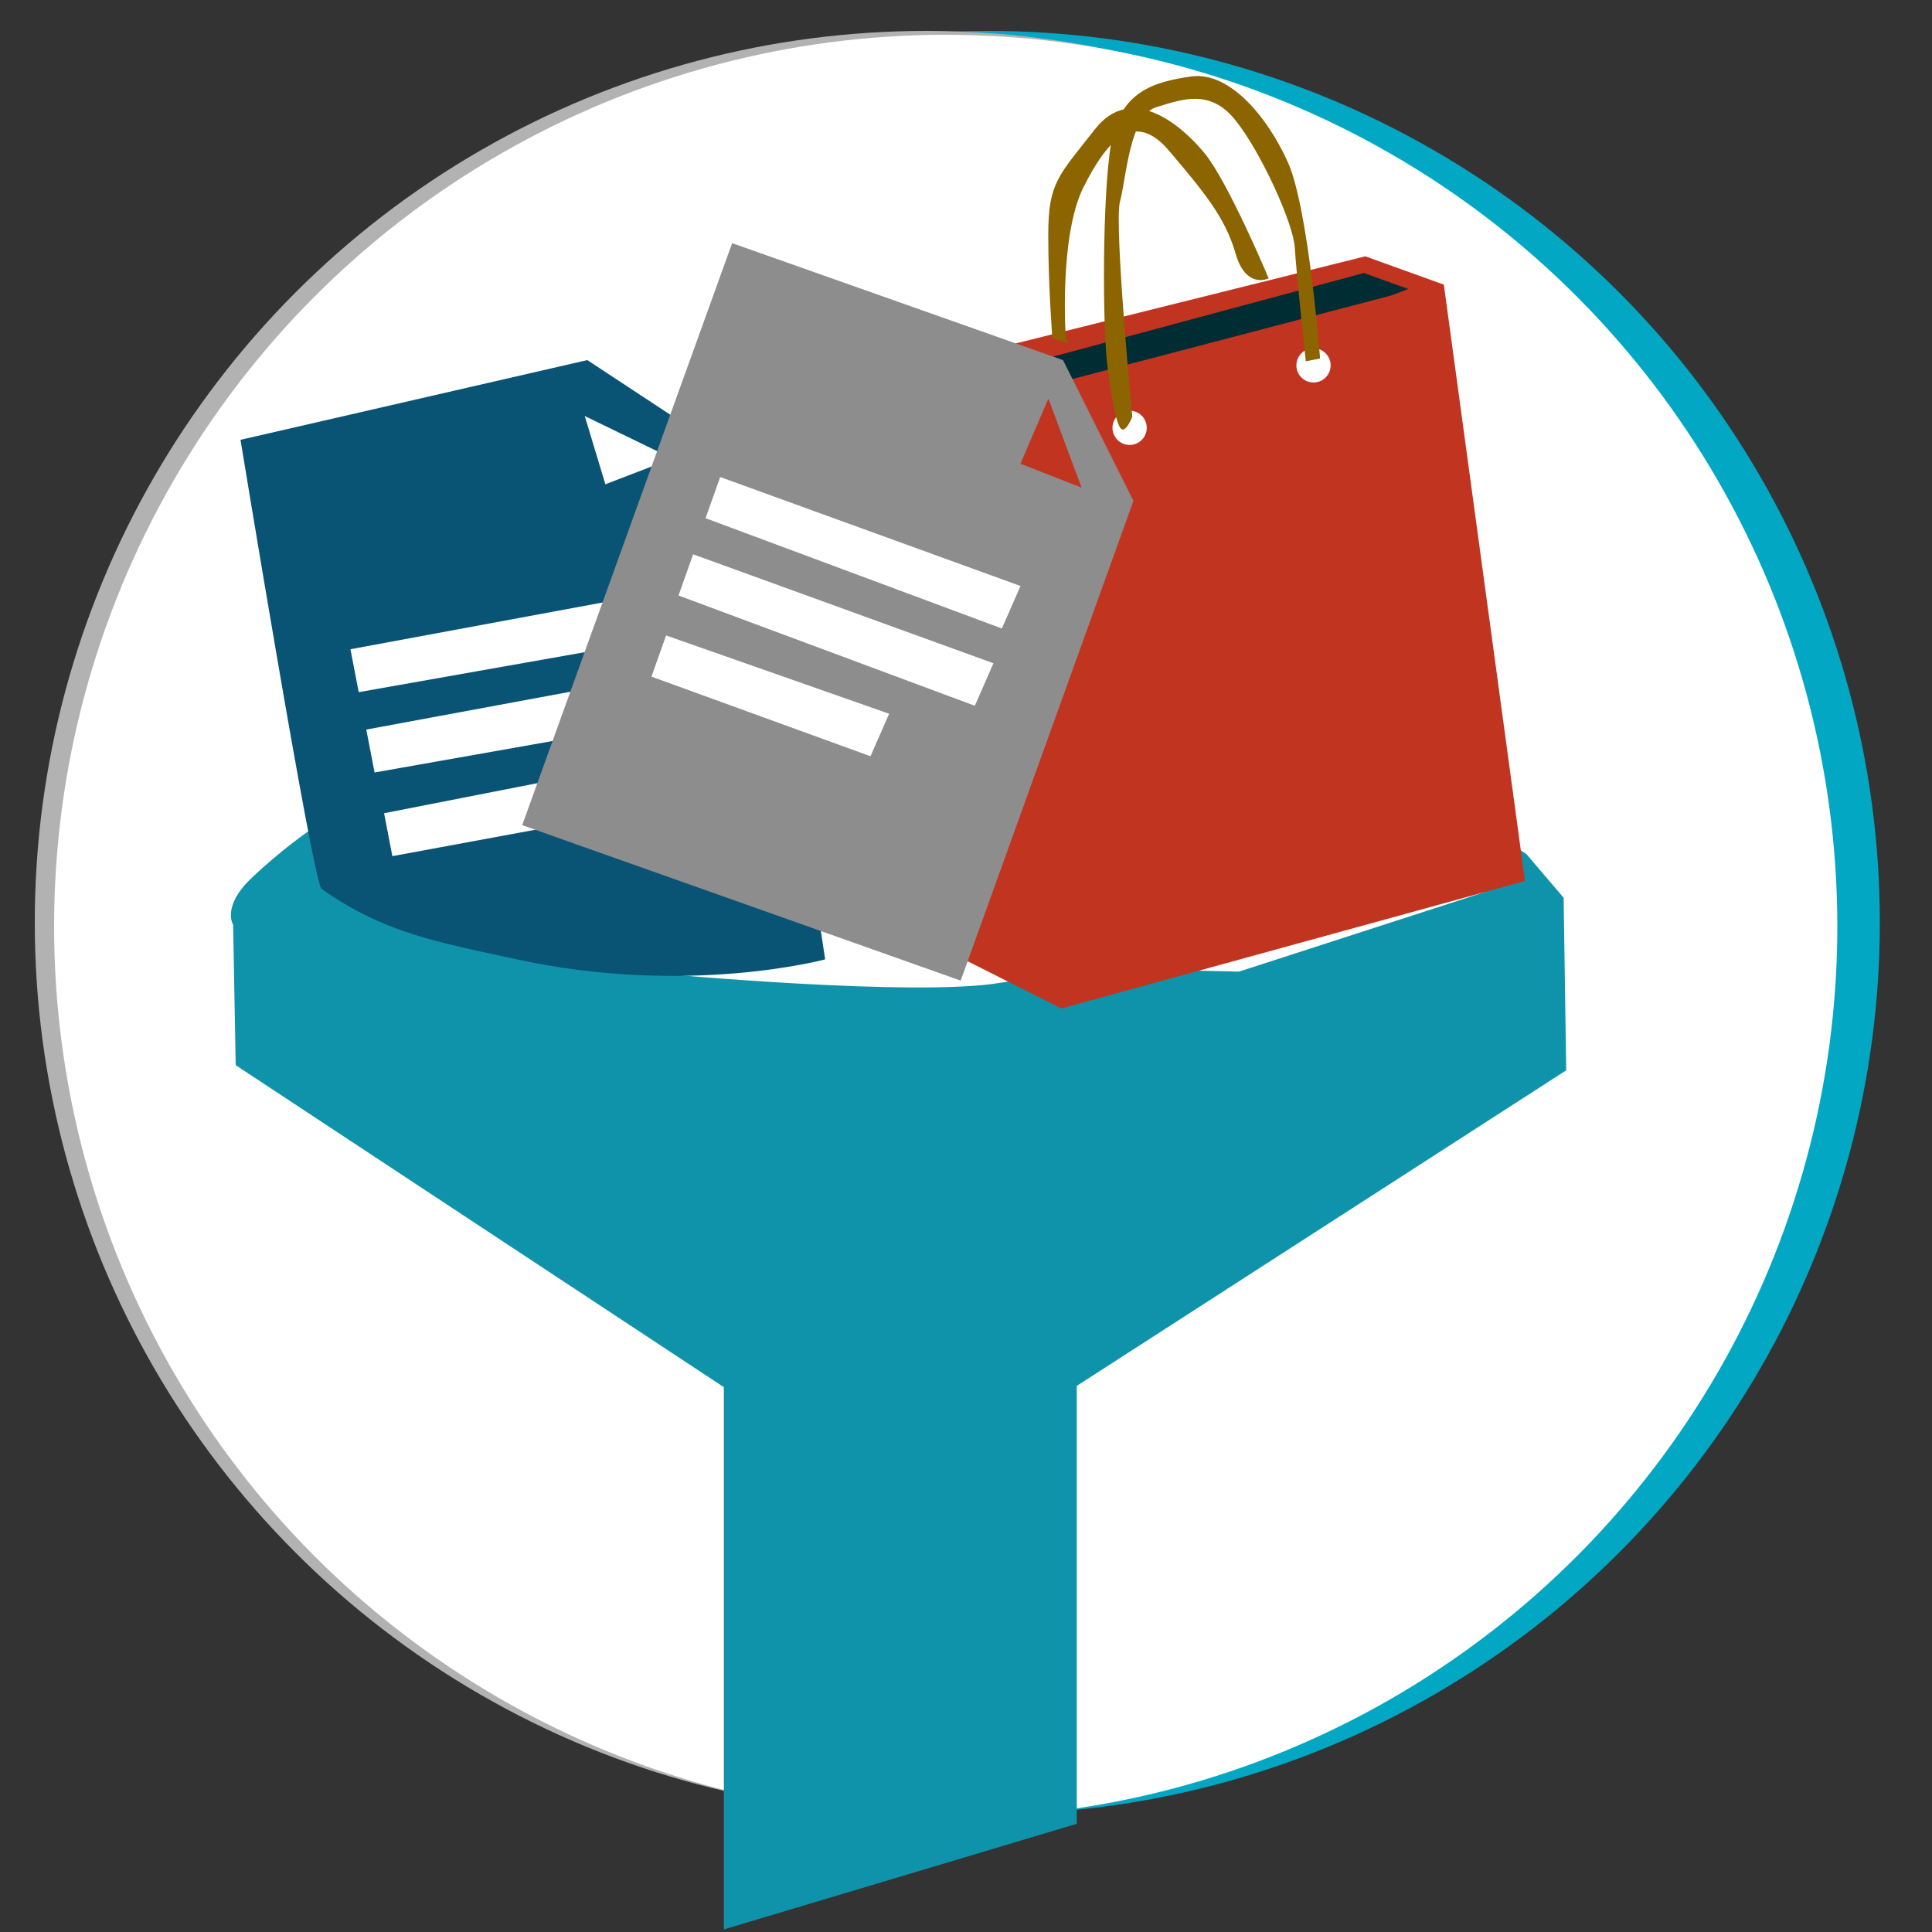 <svg xmlns="http://www.w3.org/2000/svg" xml:space="preserve" width="500" height="500" style="enable-background:new 0 0 500 500"><rect width="100%" height="100%" fill="#333333" stroke="none"/><circle cx="255.75" cy="238.75" r="230.75" style="fill-rule:evenodd;clip-rule:evenodd;fill:#02a7c3"></circle><circle cx="239.75" cy="238.75" r="230.75" style="fill-rule:evenodd;clip-rule:evenodd;fill:#b2b2b2"></circle><circle cx="244.75" cy="239.75" r="230.75" style="fill-rule:evenodd;clip-rule:evenodd;fill:#fff"></circle><g style="enable-background:new"><path d="M404.667 232.333 395 221c-42.333-27.667-93-31.667-168-28.667S80 215 80 215s-7.333 5-15 12.333c-7.667 7.334-4.667 12-4.667 12L61 275.667 187.333 359v140.333L278.667 472V358.667L405.333 277l-.666-44.667z" style="fill-rule:evenodd;clip-rule:evenodd;fill:#0f93aa"></path></g><g style="enable-background:new"><path d="m377.972 221.87-41.205-6.075S228.738 229.53 227.153 229.53c-1.584 0-59.958 7.924-59.958 7.924l5.019 13.206-1.057 1.32s65.504 6.075 87.692 2.378c22.187-3.698 39.091-3.434 39.091-3.434l22.716.528 63.655-20.603-6.339-8.979z" style="fill-rule:evenodd;clip-rule:evenodd;fill:#fff"></path></g><g style="enable-background:new"><path d="M350.711 69.313 263.23 91.824l7.307 8.492 98.736-25.671z" style="fill-rule:evenodd;clip-rule:evenodd;fill:#002c34"></path></g><g style="enable-background:new"><path d="m373.667 73.667-20.334-7.334-107 26.667v6.333l106.63-28.679 11.47 4.136-4.334 1.667L232 110.024l-1.667.976 8 131.667L274.667 261l120-33z" style="fill-rule:evenodd;clip-rule:evenodd;fill:#c13420"></path></g><path d="m194.292 121.045-42.297-27.854-89.752 20.633s18.778 114.688 20.977 116.23c16.162 11.349 29.59 13.677 50.55 18.226 44.36 9.629 79.78 0 79.78 0l-19.258-127.235z" style="fill-rule:evenodd;clip-rule:evenodd;fill:#095375"></path><path d="m151.333 107.667 5.334 17.666L174 118.667zm20.651 45.287-81.289 15.069 2.14 11.108 80.574-14.25zm4.099 20.789-81.289 15.07 2.141 11.107 80.574-14.25zm-16.658 24.944L99.4 210.465l2.141 11.106 59.31-10.958z" style="fill-rule:evenodd;clip-rule:evenodd;fill:#fff"></path><path d="M275.104 93.191 189.478 62.93l-54.333 150.619 113.479 40.233 44.705-124.139z" style="fill-rule:evenodd;clip-rule:evenodd;fill:#8d8d8d"></path><path d="m186.383 123.452-3.783 10.66 76.685 28.542 4.814-11.004zm-7 20-3.783 10.661 76.685 28.541 4.814-11.004zm-7.001 21-3.782 10.66 56.685 20.606 4.814-11.004z" style="fill-rule:evenodd;clip-rule:evenodd;fill:#fff"></path><path d="m271.32 103.164-7.221 16.85 15.818 6.189z" style="fill-rule:evenodd;clip-rule:evenodd;fill:#c13420"></path><g style="enable-background:new"><circle cx="292.344" cy="110.718" r="4.433" style="fill-rule:evenodd;clip-rule:evenodd;fill:#fff"></circle></g><g style="enable-background:new"><circle cx="339.936" cy="94.556" r="4.432" style="fill-rule:evenodd;clip-rule:evenodd;fill:#fff"></circle></g><g style="enable-background:new"><path d="M311.73 39.636c-6.16-7.499-19.015-18.211-28.389-6.159-9.373 12.051-12.051 13.658-12.051 27.316s1.071 26.78 1.071 26.78l4.553 1.34-1.071-1.071s-1.875-26.514 4.553-39.368c6.428-12.855 13.391-19.818 22.229-9.373 8.837 10.444 14.461 17.14 17.14 26.513 2.678 9.373 8.569 6.428 8.569 6.428S317.89 47.135 311.73 39.636z" style="fill-rule:evenodd;clip-rule:evenodd;fill:#8c6500"></path></g><g style="enable-background:new"><path d="M333.333 42.064c-5.302-11.842-15.199-23.684-25.097-22.27s-18.381 4.065-20.679 17.32c-2.298 13.256-2.298 47.721-.884 58.325s2.651 15.729 3.889 15.729c1.236 0 2.474-3.358 2.474-3.358s-4.771-49.841-3.181-55.673c1.59-5.833 2.474-22.27 9.367-24.391 6.893-2.121 13.962-4.771 20.502 3.358 6.539 8.13 15.022 26.688 15.376 33.051.354 6.362 2.828 29.339 2.828 29.339l3.712-.707c.001.002-3.004-38.881-8.307-50.723z" style="fill-rule:evenodd;clip-rule:evenodd;fill:#8c6500"></path></g></svg>